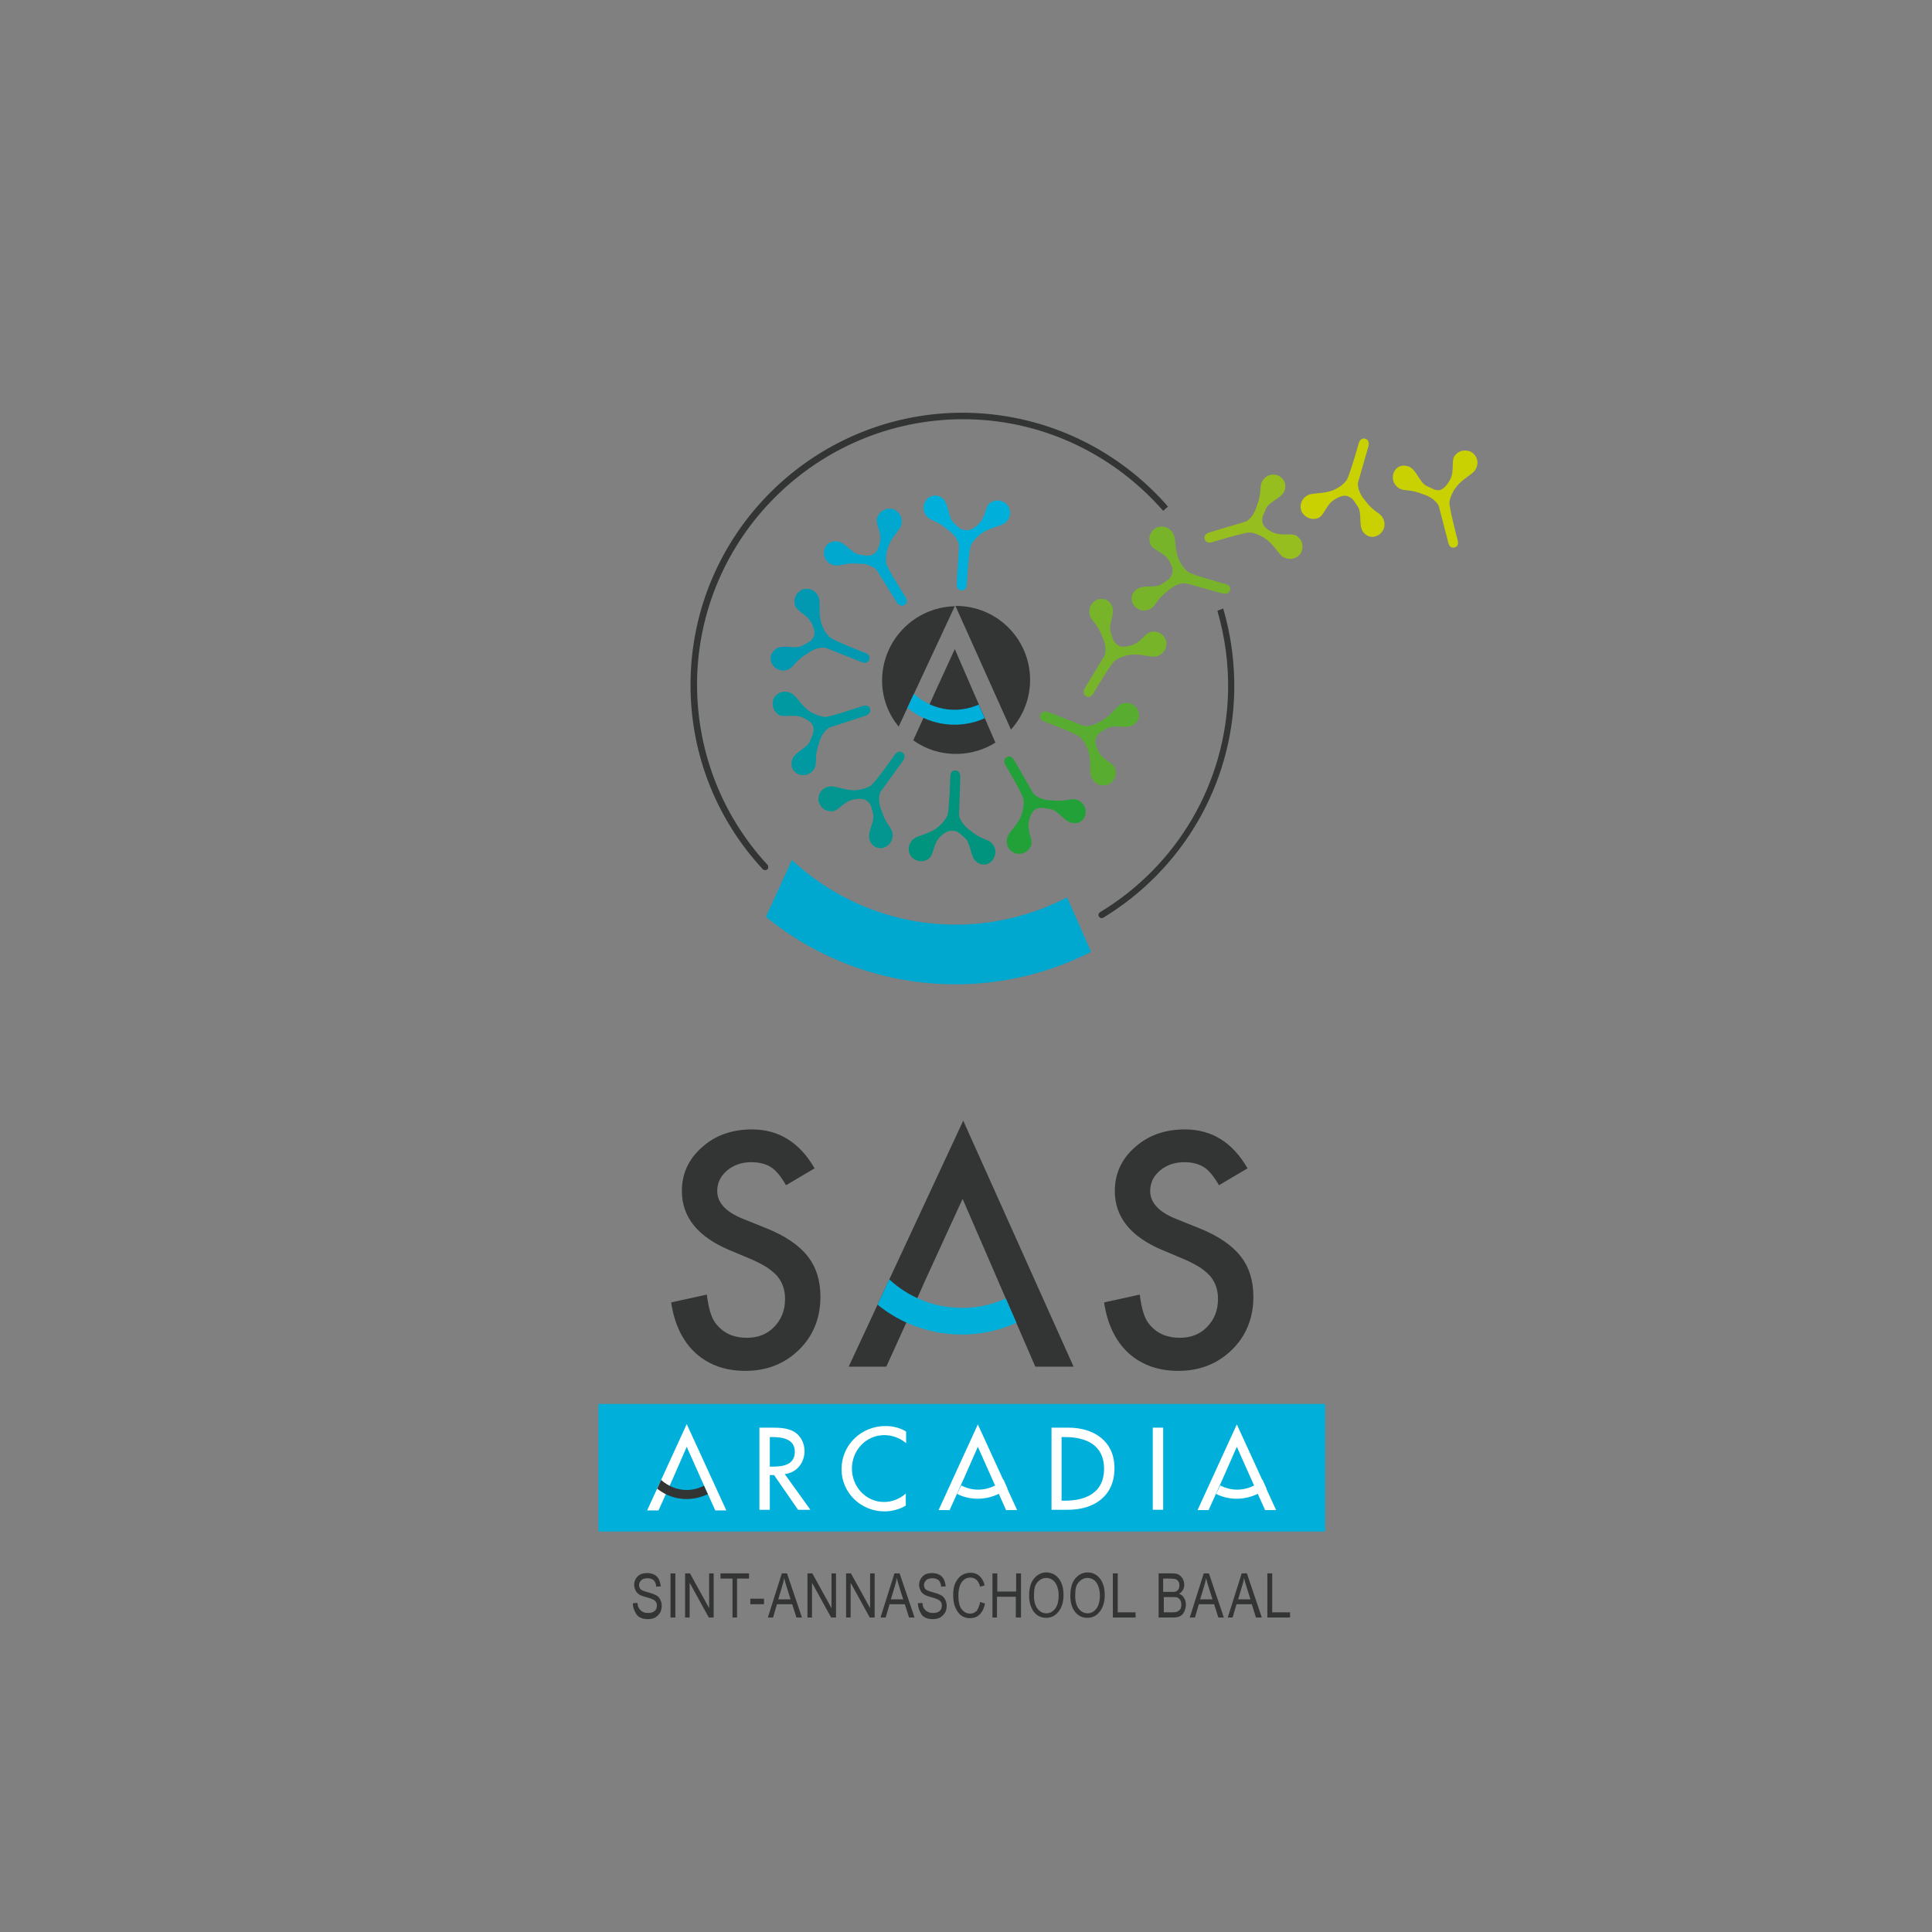 <?xml version="1.0" encoding="utf-8"?>
<!-- Generator: Adobe Illustrator 26.0.2, SVG Export Plug-In . SVG Version: 6.00 Build 0)  -->
<svg version="1.1" id="Laag_1" xmlns="http://www.w3.org/2000/svg" xmlns:xlink="http://www.w3.org/1999/xlink" x="0px" y="0px"
	 viewBox="0 0 595.3 595.3" style="enable-background:new 0 0 595.3 595.3;" xml:space="preserve">
<rect x="0" y="0" width="595.3" height="595.3" fill="#808080" stroke="none"/>
<style type="text/css">
	.st0{fill:#00A7CF;}
	.st1{fill:#333534;}
	.st2{fill:#00B0DB;}
	.st3{fill:#FFFFFF;}
	.st4{fill:none;stroke:#000000;}
	.st5{fill:#0099B1;}
	.st6{fill:#78B42A;}
	.st7{fill:#0098A1;}
	.st8{fill:#039690;}
	.st9{fill:#00947E;}
	.st10{fill:#21A138;}
	.st11{fill:#58AD31;}
	.st12{fill:#97BE1F;}
	.st13{fill:#C9D102;}
</style>
<g>
	<path class="st0" d="M328.8,276.5c-10.2,5.3-22,8.4-34.3,8.4c-19.5,0-37.2-7.6-50.5-19.9c0,0-8,17.5-8,17.5
		c15.9,13,36.3,20.8,58.5,20.8c14.9,0,29.3-3.7,41.7-10l0,0L328.8,276.5z"/>
</g>
<polygon class="st1" points="296.8,345.3 261.5,421.1 273.1,421.1 281,403.7 285.5,393.6 296.6,369.4 319,421.1 330.8,421.1 "/>
<g>
	<path class="st2" d="M309.9,400.1c-4.1,1.9-8.7,2.9-13.5,2.9c-8.7,0-16.6-3.4-22.4-8.8c0,0-3.6,7.8-3.6,7.8
		c7.1,5.8,16.2,9.2,26,9.2c6,0,11.6-1.3,16.8-3.6L309.9,400.1z"/>
	<path class="st1" d="M338.6,282.4c0.2,0.3,0.5,0.5,0.8,0.5c0.2,0,0.3,0,0.5-0.1c24.5-14.9,39.7-40.9,40.4-69.5
		c0.2-9-1-17.6-3.4-25.8l-1.8,0.7c2.3,7.9,3.5,16.3,3.3,25c-0.7,28-15.5,53.4-39.5,67.9C338.5,281.4,338.3,282,338.6,282.4
		 M358.4,157.4l1.5-1.3c-14.9-17.1-36.6-28.2-61.1-28.9c-46.2-1.2-84.8,35.4-86,81.6c-0.6,21.9,7.3,42.9,22.2,59
		c0.4,0.4,1,0.4,1.4,0.1s0.4-1,0.1-1.4c-14.5-15.7-22.2-36.2-21.7-57.6c1.2-45.1,38.9-80.8,84-79.7
		C322.6,129.8,343.8,140.7,358.4,157.4"/>
</g>
<rect x="184.4" y="432.6" class="st2" width="223.9" height="39.3"/>
<g>
	<path class="st1" d="M195,494l1.4-0.1c0.1,0.7,0.2,1.3,0.5,1.7c0.3,0.4,0.6,0.8,1.1,1c0.5,0.3,1,0.4,1.7,0.4c0.9,0,1.6-0.2,2-0.6
		c0.5-0.4,0.7-1,0.7-1.7c0-0.4-0.1-0.8-0.3-1.1c-0.2-0.3-0.4-0.5-0.8-0.7c-0.4-0.2-1.1-0.5-2.3-0.8c-1.1-0.3-1.8-0.6-2.2-0.9
		c-0.4-0.3-0.8-0.7-1-1.2c-0.2-0.5-0.4-1-0.4-1.6c0-1.1,0.4-2,1.1-2.7c0.7-0.7,1.7-1,2.9-1c0.8,0,1.6,0.2,2.2,0.5
		c0.6,0.3,1.1,0.8,1.4,1.4c0.3,0.6,0.5,1.3,0.6,2.2l-1.4,0.1c-0.1-0.9-0.3-1.5-0.8-2c-0.5-0.4-1.1-0.6-1.9-0.6
		c-0.8,0-1.5,0.2-1.9,0.6c-0.4,0.4-0.7,0.9-0.7,1.5c0,0.5,0.2,1,0.5,1.3c0.3,0.3,1,0.6,2.2,0.9c1.1,0.3,1.9,0.6,2.3,0.8
		c0.7,0.3,1.2,0.8,1.5,1.4c0.3,0.6,0.5,1.2,0.5,2c0,0.8-0.2,1.5-0.5,2.1c-0.4,0.6-0.9,1.1-1.5,1.5c-0.6,0.3-1.4,0.5-2.3,0.5
		c-1.4,0-2.5-0.4-3.3-1.2C195.5,496.5,195,495.4,195,494z"/>
	<path class="st1" d="M206.6,498.4v-13.6h1.5v13.6H206.6z"/>
	<path class="st1" d="M211.1,498.4v-13.6h1.5l5.9,10.7v-10.7h1.4v13.6h-1.5l-5.9-10.7v10.7H211.1z"/>
	<path class="st1" d="M225.7,498.4v-12H222v-1.6h8.8v1.6h-3.7v12H225.7z"/>
	<path class="st1" d="M231.2,494.3v-1.7h4.2v1.7H231.2z"/>
	<path class="st1" d="M236.6,498.4l4.3-13.6h1.6l4.6,13.6h-1.7l-1.3-4.1h-4.7l-1.2,4.1H236.6z M239.8,492.8h3.8l-1.2-3.8
		c-0.4-1.2-0.6-2.1-0.8-2.8c-0.1,0.9-0.3,1.7-0.6,2.6L239.8,492.8z"/>
	<path class="st1" d="M248.8,498.4v-13.6h1.5l5.9,10.7v-10.7h1.4v13.6h-1.5l-5.9-10.7v10.7H248.8z"/>
	<path class="st1" d="M260.7,498.4v-13.6h1.5l5.9,10.7v-10.7h1.4v13.6h-1.5l-5.9-10.7v10.7H260.7z"/>
	<path class="st1" d="M271.3,498.4l4.3-13.6h1.6l4.6,13.6h-1.7l-1.3-4.1h-4.7l-1.2,4.1H271.3z M274.5,492.8h3.8l-1.2-3.8
		c-0.4-1.2-0.6-2.1-0.8-2.8c-0.1,0.9-0.3,1.7-0.6,2.6L274.5,492.8z"/>
	<path class="st1" d="M282.8,494l1.4-0.1c0.1,0.7,0.2,1.3,0.5,1.7c0.3,0.4,0.6,0.8,1.1,1c0.5,0.3,1,0.4,1.7,0.4c0.9,0,1.6-0.2,2-0.6
		c0.5-0.4,0.7-1,0.7-1.7c0-0.4-0.1-0.8-0.3-1.1c-0.2-0.3-0.4-0.5-0.8-0.7c-0.4-0.2-1.1-0.5-2.3-0.8c-1.1-0.3-1.8-0.6-2.2-0.9
		c-0.4-0.3-0.8-0.7-1-1.2c-0.2-0.5-0.4-1-0.4-1.6c0-1.1,0.4-2,1.1-2.7c0.7-0.7,1.7-1,2.9-1c0.8,0,1.6,0.2,2.2,0.5
		c0.6,0.3,1.1,0.8,1.4,1.4c0.3,0.6,0.5,1.3,0.6,2.2l-1.4,0.1c-0.1-0.9-0.3-1.5-0.8-2c-0.5-0.4-1.1-0.6-1.9-0.6
		c-0.8,0-1.5,0.2-1.9,0.6c-0.4,0.4-0.7,0.9-0.7,1.5c0,0.5,0.2,1,0.5,1.3c0.3,0.3,1,0.6,2.2,0.9c1.1,0.3,1.9,0.6,2.3,0.8
		c0.7,0.3,1.2,0.8,1.5,1.4c0.3,0.6,0.5,1.2,0.5,2c0,0.8-0.2,1.5-0.5,2.1c-0.4,0.6-0.9,1.1-1.5,1.5c-0.6,0.3-1.4,0.5-2.3,0.5
		c-1.4,0-2.5-0.4-3.3-1.2C283.3,496.5,282.9,495.4,282.8,494z"/>
	<path class="st1" d="M302,493.6l1.5,0.5c-0.3,1.5-0.9,2.7-1.7,3.4c-0.8,0.8-1.8,1.1-3,1.1c-1,0-1.9-0.3-2.6-0.8
		c-0.7-0.5-1.3-1.3-1.8-2.4c-0.5-1.1-0.7-2.4-0.7-3.9c0-1.5,0.2-2.8,0.7-3.8c0.5-1,1.1-1.8,1.9-2.3s1.7-0.8,2.7-0.8
		c1.1,0,2,0.3,2.8,1c0.8,0.7,1.3,1.7,1.6,2.9l-1.4,0.4c-0.5-1.9-1.5-2.8-3-2.8c-0.7,0-1.4,0.2-1.9,0.6s-1,1-1.3,1.8
		s-0.5,1.8-0.5,3.1c0,1.9,0.3,3.3,1,4.2c0.7,0.9,1.5,1.4,2.6,1.4c0.8,0,1.5-0.3,2.1-0.9C301.4,495.6,301.8,494.8,302,493.6z"/>
	<path class="st1" d="M305.8,498.4v-13.6h1.5v5.6h5.8v-5.6h1.5v13.6H313V492h-5.8v6.4H305.8z"/>
	<path class="st1" d="M317.1,491.7c0-2.3,0.5-4.1,1.5-5.3c1-1.2,2.3-1.9,3.8-1.9c1,0,1.9,0.3,2.7,0.8c0.8,0.6,1.5,1.4,1.9,2.4
		c0.5,1.1,0.7,2.3,0.7,3.8c0,2-0.5,3.7-1.4,4.9c-1,1.4-2.3,2.1-4,2.1c-1.6,0-3-0.7-4-2.2C317.6,495.1,317.1,493.6,317.1,491.7z
		 M318.6,491.8c0,1.7,0.4,3,1.1,3.9c0.7,0.9,1.6,1.4,2.7,1.4c1.1,0,2-0.5,2.7-1.4c0.7-0.9,1.1-2.3,1.1-4.1c0-1.2-0.2-2.2-0.6-3.1
		c-0.3-0.7-0.7-1.3-1.3-1.7c-0.6-0.4-1.2-0.6-1.9-0.6c-1.1,0-2,0.5-2.8,1.4S318.6,489.8,318.6,491.8z"/>
	<path class="st1" d="M329.8,491.7c0-2.3,0.5-4.1,1.5-5.3c1-1.2,2.3-1.9,3.8-1.9c1,0,1.9,0.3,2.7,0.8c0.8,0.6,1.5,1.4,1.9,2.4
		c0.5,1.1,0.7,2.3,0.7,3.8c0,2-0.5,3.7-1.4,4.9c-1,1.4-2.3,2.1-4,2.1c-1.6,0-3-0.7-4-2.2C330.2,495.1,329.8,493.6,329.8,491.7z
		 M331.3,491.8c0,1.7,0.4,3,1.1,3.9c0.7,0.9,1.6,1.4,2.7,1.4c1.1,0,2-0.5,2.7-1.4c0.7-0.9,1.1-2.3,1.1-4.1c0-1.2-0.2-2.2-0.6-3.1
		c-0.3-0.7-0.7-1.3-1.3-1.7c-0.6-0.4-1.2-0.6-1.9-0.6c-1.1,0-2,0.5-2.8,1.4S331.3,489.8,331.3,491.8z"/>
	<path class="st1" d="M342.9,498.4v-13.6h1.5v12h5.5v1.6H342.9z"/>
	<path class="st1" d="M357,498.4v-13.6h4.2c0.8,0,1.5,0.1,2,0.4c0.5,0.3,0.9,0.7,1.2,1.2c0.3,0.6,0.5,1.2,0.5,1.8
		c0,0.6-0.1,1.2-0.4,1.7c-0.3,0.5-0.7,0.9-1.2,1.2c0.6,0.2,1.2,0.6,1.5,1.2c0.4,0.6,0.6,1.3,0.6,2.1c0,0.8-0.2,1.5-0.5,2.2
		s-0.8,1.1-1.3,1.4c-0.6,0.3-1.3,0.4-2.3,0.4H357z M358.5,490.5h2.4c0.6,0,1.1,0,1.3-0.1c0.4-0.1,0.7-0.3,0.9-0.7
		c0.2-0.3,0.3-0.7,0.3-1.2c0-0.5-0.1-0.9-0.3-1.2c-0.2-0.3-0.4-0.5-0.8-0.7c-0.3-0.1-0.9-0.2-1.7-0.2h-2.2V490.5z M358.5,496.8h2.8
		c0.6,0,1.1-0.1,1.4-0.2c0.4-0.2,0.7-0.4,1-0.8c0.2-0.4,0.3-0.8,0.3-1.4c0-0.5-0.1-0.9-0.3-1.3c-0.2-0.4-0.5-0.6-0.8-0.8
		c-0.4-0.2-0.9-0.2-1.7-0.2h-2.6V496.8z"/>
	<path class="st1" d="M366.6,498.4l4.3-13.6h1.6l4.6,13.6h-1.7l-1.3-4.1h-4.7l-1.2,4.1H366.6z M369.8,492.8h3.8l-1.2-3.8
		c-0.4-1.2-0.6-2.1-0.8-2.8c-0.1,0.9-0.3,1.7-0.6,2.6L369.8,492.8z"/>
	<path class="st1" d="M378.3,498.4l4.3-13.6h1.6l4.6,13.6H387l-1.3-4.1H381l-1.2,4.1H378.3z M381.5,492.8h3.8l-1.2-3.8
		c-0.4-1.2-0.6-2.1-0.8-2.8c-0.1,0.9-0.3,1.7-0.6,2.6L381.5,492.8z"/>
	<path class="st1" d="M390.5,498.4v-13.6h1.5v12h5.5v1.6H390.5z"/>
</g>
<polygon class="st3" points="220.4,465.4 223.8,465.4 211.6,438.8 199.4,465.4 202.9,465.4 207.1,456.1 211.6,445.8 216.2,456.1 "/>
<g>
	<path class="st1" d="M216.9,457.8c-1.6,0.8-3.4,1.3-5.3,1.3c-3,0-5.8-1.2-7.9-3.1c0,0-1.2,2.7-1.2,2.7c2.5,2,5.6,3.2,9.1,3.2
		c2.3,0,4.5-0.6,6.5-1.5L216.9,457.8z"/>
	<path class="st3" d="M327.1,442.8h1.1c6.4,0,12,2.4,12,9.8c0,7.3-5.6,9.8-12,9.8h-1.1V442.8z M324,465.2h5.1
		c8,0,14.3-4.2,14.3-12.8c0-8.4-6.4-12.5-14.2-12.5H324V465.2z"/>
</g>
<polygon class="st3" points="389.8,465.3 393.2,465.3 381.1,438.9 369,465.3 372.4,465.3 376.6,456 381.1,445.8 "/>
<g>
	<path class="st3" d="M374.7,460.3c1.9,1,4.1,1.5,6.4,1.5c3.4,0,6.6-1.2,9.1-3.2l-1.2-2.7c-2,1.9-4.8,3.1-7.8,3.1
		c-1.9,0-3.7-0.5-5.2-1.3L374.7,460.3z"/>
	<path class="st3" d="M294.9,460.3c1.9,1,4.1,1.5,6.4,1.5c3.4,0,6.6-1.2,9.1-3.2l-1.2-2.7c-2,1.9-4.8,3.1-7.8,3.1
		c-1.9,0-3.7-0.5-5.2-1.3L294.9,460.3z"/>
</g>
<polygon class="st3" points="301.3,438.9 289.2,465.3 292.6,465.3 296.8,456 301.3,445.8 310,465.3 313.4,465.3 "/>
<rect x="355.2" y="439.9" class="st3" width="3.2" height="25.3"/>
<g>
	<path class="st3" d="M279.2,441.1c-1.9-1.2-4.2-1.7-6.4-1.7c-7.4,0-13.5,5.8-13.5,13.3c0,7.3,6,13,13.2,13c2.2,0,4.7-0.6,6.6-1.8
		v-3.7c-1.9,1.7-4.3,2.6-6.7,2.6c-5.6,0-9.9-4.7-9.9-10.3c0-5.6,4.3-10.3,10-10.3c2.4,0,4.9,0.9,6.7,2.5V441.1z"/>
	<path class="st3" d="M237.2,442.8h0.8c3.1,0,6.9,0.6,6.9,4.5c0,4-3.5,4.6-6.7,4.6h-1V442.8z M241.8,454.2c3.7-0.4,6.1-3.5,6.1-7.1
		c0-2.4-1.2-4.8-3.3-6c-2-1.1-4.4-1.2-6.7-1.2H234v25.3h3.2v-10.7h1.3l7.4,10.7h3.8L241.8,454.2z"/>
	<path class="st1" d="M365.1,348c-6.1,0-11.3,1.8-15.4,5.5c-4.1,3.6-6.2,8.1-6.2,13.5c0,8,4.9,14.1,14.7,18.2l6.9,2.9
		c1.8,0.8,3.3,1.6,4.6,2.4c1.3,0.9,2.4,1.8,3.2,2.7c0.8,1,1.4,2,1.8,3.2c0.4,1.2,0.6,2.4,0.6,3.8c0,3.5-1.1,6.3-3.3,8.6
		c-2.2,2.3-5,3.4-8.4,3.4c-4.3,0-7.5-1.5-9.8-4.6c-1.2-1.6-2.1-4.5-2.6-8.7l-11,2.4c1,6.7,3.5,11.9,7.5,15.6
		c4.1,3.7,9.2,5.5,15.4,5.5c6.6,0,12.1-2.2,16.5-6.5c4.4-4.3,6.6-9.8,6.6-16.4c0-4.9-1.3-9.1-4-12.5c-2.7-3.4-7-6.3-12.8-8.6
		l-7.2-2.9c-5.2-2.1-7.8-5-7.8-8.5c0-2.5,1-4.6,3-6.3c2-1.7,4.5-2.6,7.5-2.6c2.4,0,4.4,0.5,6,1.5c1.5,0.9,3,2.7,4.7,5.6l8.8-5.2
		C379.8,352,373.4,348,365.1,348 M231.7,348c-6.1,0-11.3,1.8-15.4,5.5c-4.1,3.6-6.2,8.1-6.2,13.5c0,8,4.9,14.1,14.7,18.2l6.9,2.9
		c1.8,0.8,3.3,1.6,4.6,2.4c1.3,0.9,2.4,1.8,3.2,2.7c0.8,1,1.4,2,1.8,3.2c0.4,1.2,0.6,2.4,0.6,3.8c0,3.5-1.1,6.3-3.3,8.6
		c-2.2,2.3-5,3.4-8.4,3.4c-4.3,0-7.5-1.5-9.8-4.6c-1.2-1.6-2.1-4.5-2.6-8.7l-11,2.4c1,6.7,3.5,11.9,7.5,15.6
		c4.1,3.7,9.2,5.5,15.4,5.5c6.6,0,12.1-2.2,16.5-6.5c4.4-4.3,6.6-9.8,6.6-16.4c0-4.9-1.3-9.1-4-12.5c-2.7-3.4-7-6.3-12.8-8.6
		l-7.2-2.9c-5.2-2.1-7.8-5-7.8-8.5c0-2.5,1-4.6,3-6.3c2-1.7,4.5-2.6,7.5-2.6c2.4,0,4.4,0.5,6,1.5c1.5,0.9,3,2.7,4.7,5.6l8.8-5.2
		C246.4,352,239.9,348,231.7,348"/>
	<path class="st1" d="M246.6,162.1"/>
</g>
<path class="st4" d="M246.6,162.1"/>
<g>
	<path class="st1" d="M294.2,186.8C294.2,186.8,294.2,186.8,294.2,186.8c-12.6,0.3-22.6,10.7-22.4,23.3c0.1,5.3,2,10,5.1,13.8
		L294.2,186.8z"/>
	<path class="st1" d="M311.5,224.8c3.8-4.2,6-9.7,5.9-15.8c-0.3-12.5-10.5-22.4-23-22.3L311.5,224.8z"/>
	<path class="st1" d="M306.7,228.8l-12.5-28.8l-6.2,13.5l-2.5,5.6l-4.1,9c3.9,2.8,8.6,4.3,13.7,4.2c4.3-0.1,8.4-1.4,11.8-3.6H306.7z
		"/>
</g>
<g>
	<path class="st2" d="M301.6,217.1c-2.3,1-4.8,1.6-7.5,1.6c-4.8,0-9.2-1.9-12.5-4.9c0,0-2,4.3-2,4.3c3.9,3.2,9,5.2,14.5,5.2
		c3.3,0,6.5-0.7,9.3-2L301.6,217.1z"/>
	<path class="st0" d="M271.1,167.2c0.8-3.4-1.7-5.9-0.7-8c1.2-2.6,3.6-2.5,4.5-2.4c0.9,0.2,3.6,1.6,2.8,5c-0.7,1.9-2.6,3.3-3.9,6.3
		c-0.9,2.4-0.9,4.5-0.7,5.5c0.3,1.6,5.8,10.2,5.8,10.2s1.3,1.7-0.2,2.6c-1.5,0.9-2.5-1-2.5-1l-6.1-9.8c-1.6-1.6-4.2-2-5.6-1.9
		c-4.2-0.4-5.3,0.8-7.4,0.5c-3.4-0.8-3.4-3.9-3.1-4.8c0.3-0.9,1-2.7,3.9-2.6c2.7,0.3,4.5,3.8,7,4.1c2.2,0.3,2.8,0.6,4.1-0.1
		C270.4,170.2,270.8,168.3,271.1,167.2"/>
	<path class="st2" d="M301.3,161.7c2.6-2.3,2.1-5.8,4-6.9c2.5-1.4,4.4,0,5,0.7c0.7,0.7,2,3.4-0.7,5.7c-1.7,1.1-4.1,1.2-6.8,2.9
		c-2.1,1.4-3.3,3.1-3.7,4.1c-0.6,1.5-1.2,11.7-1.2,11.7s0,2.2-1.7,2c-1.7-0.1-1.4-2.3-1.4-2.3l0.7-11.6c-0.4-2.3-2.3-4-3.5-4.8
		c-3.2-2.8-4.7-2.5-6.3-3.9c-2.3-2.7-0.5-5.2,0.2-5.8c0.7-0.5,2.4-1.6,4.6,0.1c2,1.8,1.5,5.7,3.3,7.4c1.6,1.5,1.9,2.1,3.4,2.3
		C299,163.7,300.4,162.5,301.3,161.7"/>
	<path class="st5" d="M250.2,192.3c-1.4-3.2-4.9-3.8-5.3-6c-0.6-2.8,1.4-4.1,2.2-4.6c0.8-0.4,3.9-0.8,5.2,2.4
		c0.6,1.9-0.1,4.2,0.6,7.4c0.7,2.5,2,4.1,2.7,4.8c1.2,1.1,10.8,4.8,10.8,4.8s2.1,0.6,1.4,2.2c-0.6,1.6-2.6,0.6-2.6,0.6l-10.8-4.3
		c-2.3-0.3-4.5,0.9-5.7,1.8c-3.6,2.2-3.8,3.7-5.6,4.8c-3.2,1.4-5.1-1.1-5.4-2s-0.8-2.8,1.6-4.4c2.4-1.3,5.9,0.4,8-0.9
		c1.9-1.1,2.6-1.2,3.3-2.5C251.4,195.1,250.7,193.3,250.2,192.3"/>
	<path class="st6" d="M360.3,172.9c-1.7-3-5.2-3.2-5.9-5.4c-0.9-2.7,0.9-4.3,1.7-4.8c0.8-0.5,3.8-1.2,5.5,1.8
		c0.8,1.9,0.3,4.2,1.4,7.3c0.9,2.4,2.4,3.9,3.2,4.5c1.3,0.9,11.2,3.6,11.2,3.6s2.1,0.4,1.6,2c-0.5,1.6-2.5,0.9-2.5,0.9l-11.2-3.1
		c-2.3-0.1-4.4,1.4-5.5,2.4c-3.3,2.5-3.4,4.1-5.1,5.4c-3.1,1.7-5.2-0.6-5.6-1.4c-0.4-0.8-1.1-2.7,1.1-4.5c2.2-1.6,5.9-0.2,7.9-1.7
		c1.8-1.3,2.4-1.4,3-2.9C361.7,175.6,360.9,173.9,360.3,172.9"/>
	<path class="st7" d="M247.6,221.2c-3.1-1.5-6.1,0.2-7.9-1.1c-2.2-1.8-1.6-4.1-1.3-4.9c0.4-0.9,2.4-3.1,5.6-1.5
		c1.7,1.1,2.6,3.3,5.2,5.3c2.1,1.4,4.2,1.9,5.1,1.9c1.6,0,11.3-3.3,11.3-3.3s2-0.8,2.5,0.8s-1.6,2.2-1.6,2.2l-11,3.6
		c-1.9,1.2-2.9,3.6-3.2,5c-1.4,4-0.5,5.3-1.2,7.3c-1.6,3.1-4.6,2.4-5.4,1.9c-0.8-0.5-2.4-1.6-1.6-4.4c1-2.5,4.8-3.5,5.6-5.9
		c0.8-2,1.2-2.5,0.9-4.1C250.3,222.6,248.6,221.7,247.6,221.2"/>
	<path class="st8" d="M263.2,246.3c-3.4,0.6-4.8,3.8-7.1,3.7c-2.8-0.1-3.7-2.3-3.9-3.2c-0.2-0.9,0.1-4,3.6-4.5
		c2-0.1,4.1,1.1,7.3,1.2c2.6-0.1,4.5-0.9,5.3-1.5c1.3-0.9,7.2-9.3,7.2-9.3s1.1-1.8,2.5-0.8c1.4,1,0,2.7,0,2.7l-6.8,9.4
		c-0.9,2.1-0.2,4.6,0.4,5.9c1.2,4,2.7,4.6,3.3,6.6c0.5,3.5-2.3,4.7-3.2,4.8c-0.9,0.1-2.9,0.1-3.9-2.6c-0.7-2.6,1.8-5.6,1.1-8
		c-0.6-2.1-0.5-2.8-1.7-3.8C266.2,245.9,264.3,246.1,263.2,246.3"/>
	<path class="st9" d="M289.8,257.7c-2.5,2.4-1.9,5.8-3.8,7c-2.4,1.5-4.4,0.1-5-0.5c-0.7-0.6-2.1-3.4,0.5-5.7c1.6-1.2,4-1.3,6.8-3.1
		c2.1-1.5,3.2-3.2,3.6-4.1c0.6-1.5,0.9-11.8,0.9-11.8s-0.1-2.2,1.6-2.1c1.7,0.1,1.5,2.2,1.5,2.2l-0.4,11.6c0.4,2.2,2.4,4,3.6,4.8
		c3.2,2.7,4.8,2.3,6.4,3.7c2.4,2.6,0.6,5.2-0.1,5.8c-0.7,0.6-2.4,1.7-4.6,0c-2-1.8-1.6-5.7-3.5-7.3c-1.6-1.4-2-2-3.5-2.2
		C292.1,255.7,290.7,256.9,289.8,257.7"/>
	<path class="st10" d="M317.1,252.8c-0.9,3.4,1.5,6,0.5,8c-1.3,2.5-3.7,2.4-4.6,2.2c-0.9-0.2-3.5-1.7-2.6-5.1
		c0.8-1.9,2.7-3.2,4.1-6.2c1-2.4,1-4.5,0.9-5.4c-0.3-1.6-5.5-10.4-5.5-10.4s-1.2-1.8,0.3-2.6s2.4,1.1,2.4,1.1l5.8,10.1
		c1.6,1.7,4.1,2.1,5.6,2.1c4.2,0.5,5.3-0.6,7.4-0.3c3.4,1,3.3,4.1,3,4.9c-0.3,0.9-1.1,2.7-3.9,2.4c-2.7-0.4-4.4-4-6.9-4.3
		c-2.2-0.3-2.7-0.7-4.2-0.1C317.9,249.8,317.4,251.6,317.1,252.8"/>
	<path class="st11" d="M338.3,231.2c1.4,3.2,4.9,3.7,5.4,5.9c0.6,2.8-1.3,4.2-2.2,4.6c-0.8,0.4-3.9,0.9-5.3-2.4
		c-0.6-1.9,0.1-4.2-0.7-7.4c-0.7-2.5-2-4.1-2.7-4.8c-1.2-1.1-10.8-4.7-10.8-4.7s-2.1-0.6-1.4-2.2s2.6-0.7,2.6-0.7l10.8,4.2
		c2.3,0.3,4.5-1,5.7-1.8c3.6-2.2,3.8-3.8,5.6-4.9c3.2-1.4,5.1,1.1,5.4,2c0.3,0.9,0.8,2.8-1.5,4.4c-2.3,1.3-5.9-0.3-8,1
		c-1.9,1.1-2.6,1.2-3.3,2.6C337.1,228.4,337.8,230.1,338.3,231.2"/>
	<path class="st12" d="M391.9,163.9c3.1,1.6,6.1,0,7.9,1.4c2.2,1.8,1.5,4.1,1.1,5c-0.4,0.8-2.5,3-5.6,1.3c-1.6-1.2-2.5-3.4-5.1-5.4
		c-2.1-1.5-4.1-2.1-5.1-2.1c-1.6-0.1-11.4,2.9-11.4,2.9s-2,0.8-2.5-0.9c-0.5-1.6,1.6-2.1,1.6-2.1l11.1-3.3c2-1.1,3-3.5,3.4-4.9
		c1.5-3.9,0.7-5.3,1.5-7.3c1.7-3.1,4.7-2.3,5.5-1.7c0.8,0.5,2.3,1.7,1.5,4.4c-1,2.5-4.9,3.3-5.8,5.7c-0.8,2-1.3,2.5-1,4
		C389.2,162.4,390.8,163.3,391.9,163.9"/>
	<path class="st13" d="M411.4,153.8c-3,1.7-3.3,5.2-5.4,5.9c-2.7,0.8-4.3-1-4.8-1.8c-0.5-0.8-1.2-3.8,1.9-5.4
		c1.9-0.7,4.2-0.3,7.3-1.3c2.4-0.9,3.9-2.4,4.5-3.2c0.9-1.3,3.7-11.2,3.7-11.2s0.4-2.1,2.1-1.6c1.6,0.5,0.9,2.5,0.9,2.5l-3.2,11.1
		c-0.1,2.3,1.3,4.4,2.3,5.5c2.5,3.4,4.1,3.4,5.3,5.1c1.7,3.1-0.6,5.2-1.5,5.6c-0.8,0.4-2.7,1.1-4.5-1.1c-1.5-2.2-0.2-5.9-1.7-7.9
		c-1.2-1.8-1.4-2.4-2.8-3C414.1,152.3,412.4,153.2,411.4,153.8"/>
	<path class="st13" d="M446.7,148c1.7-3,0.2-6.1,1.7-7.8c1.9-2.1,4.2-1.3,5-0.9c0.8,0.4,3,2.6,1.1,5.6c-1.2,1.6-3.5,2.4-5.6,4.9
		c-1.6,2-2.2,4-2.3,5c-0.1,1.6,2.5,11.5,2.5,11.5s0.7,2-0.9,2.4c-1.7,0.4-2-1.7-2-1.7l-2.9-11.2c-1.1-2-3.4-3.1-4.8-3.5
		c-3.9-1.6-5.3-0.9-7.2-1.7c-3-1.8-2.1-4.8-1.6-5.5c0.5-0.8,1.8-2.3,4.5-1.3c2.4,1.1,3.2,5,5.5,6c2,0.9,2.5,1.4,4,1.2
		C445.1,150.6,446.1,149,446.7,148"/>
	<path class="st6" d="M348.4,198.9c3.4-0.9,4.5-4.2,6.8-4.3c2.8-0.1,3.9,2,4.1,2.9c0.3,0.9,0.2,4-3.2,4.8c-2,0.2-4.2-0.8-7.4-0.6
		c-2.6,0.3-4.4,1.3-5.2,1.9c-1.3,1-6.5,9.9-6.5,9.9s-1,1.9-2.4,1c-1.4-0.9-0.2-2.7-0.2-2.7l6-9.9c0.7-2.2-0.2-4.6-0.8-5.9
		c-1.5-3.9-3.1-4.4-3.8-6.4c-0.8-3.4,2-4.9,2.9-5c0.9-0.1,2.9-0.3,4,2.3c0.9,2.5-1.4,5.7-0.4,8.1c0.7,2.1,0.7,2.7,2,3.7
		C345.4,199.6,347.2,199.2,348.4,198.9"/>
</g>
</svg>
